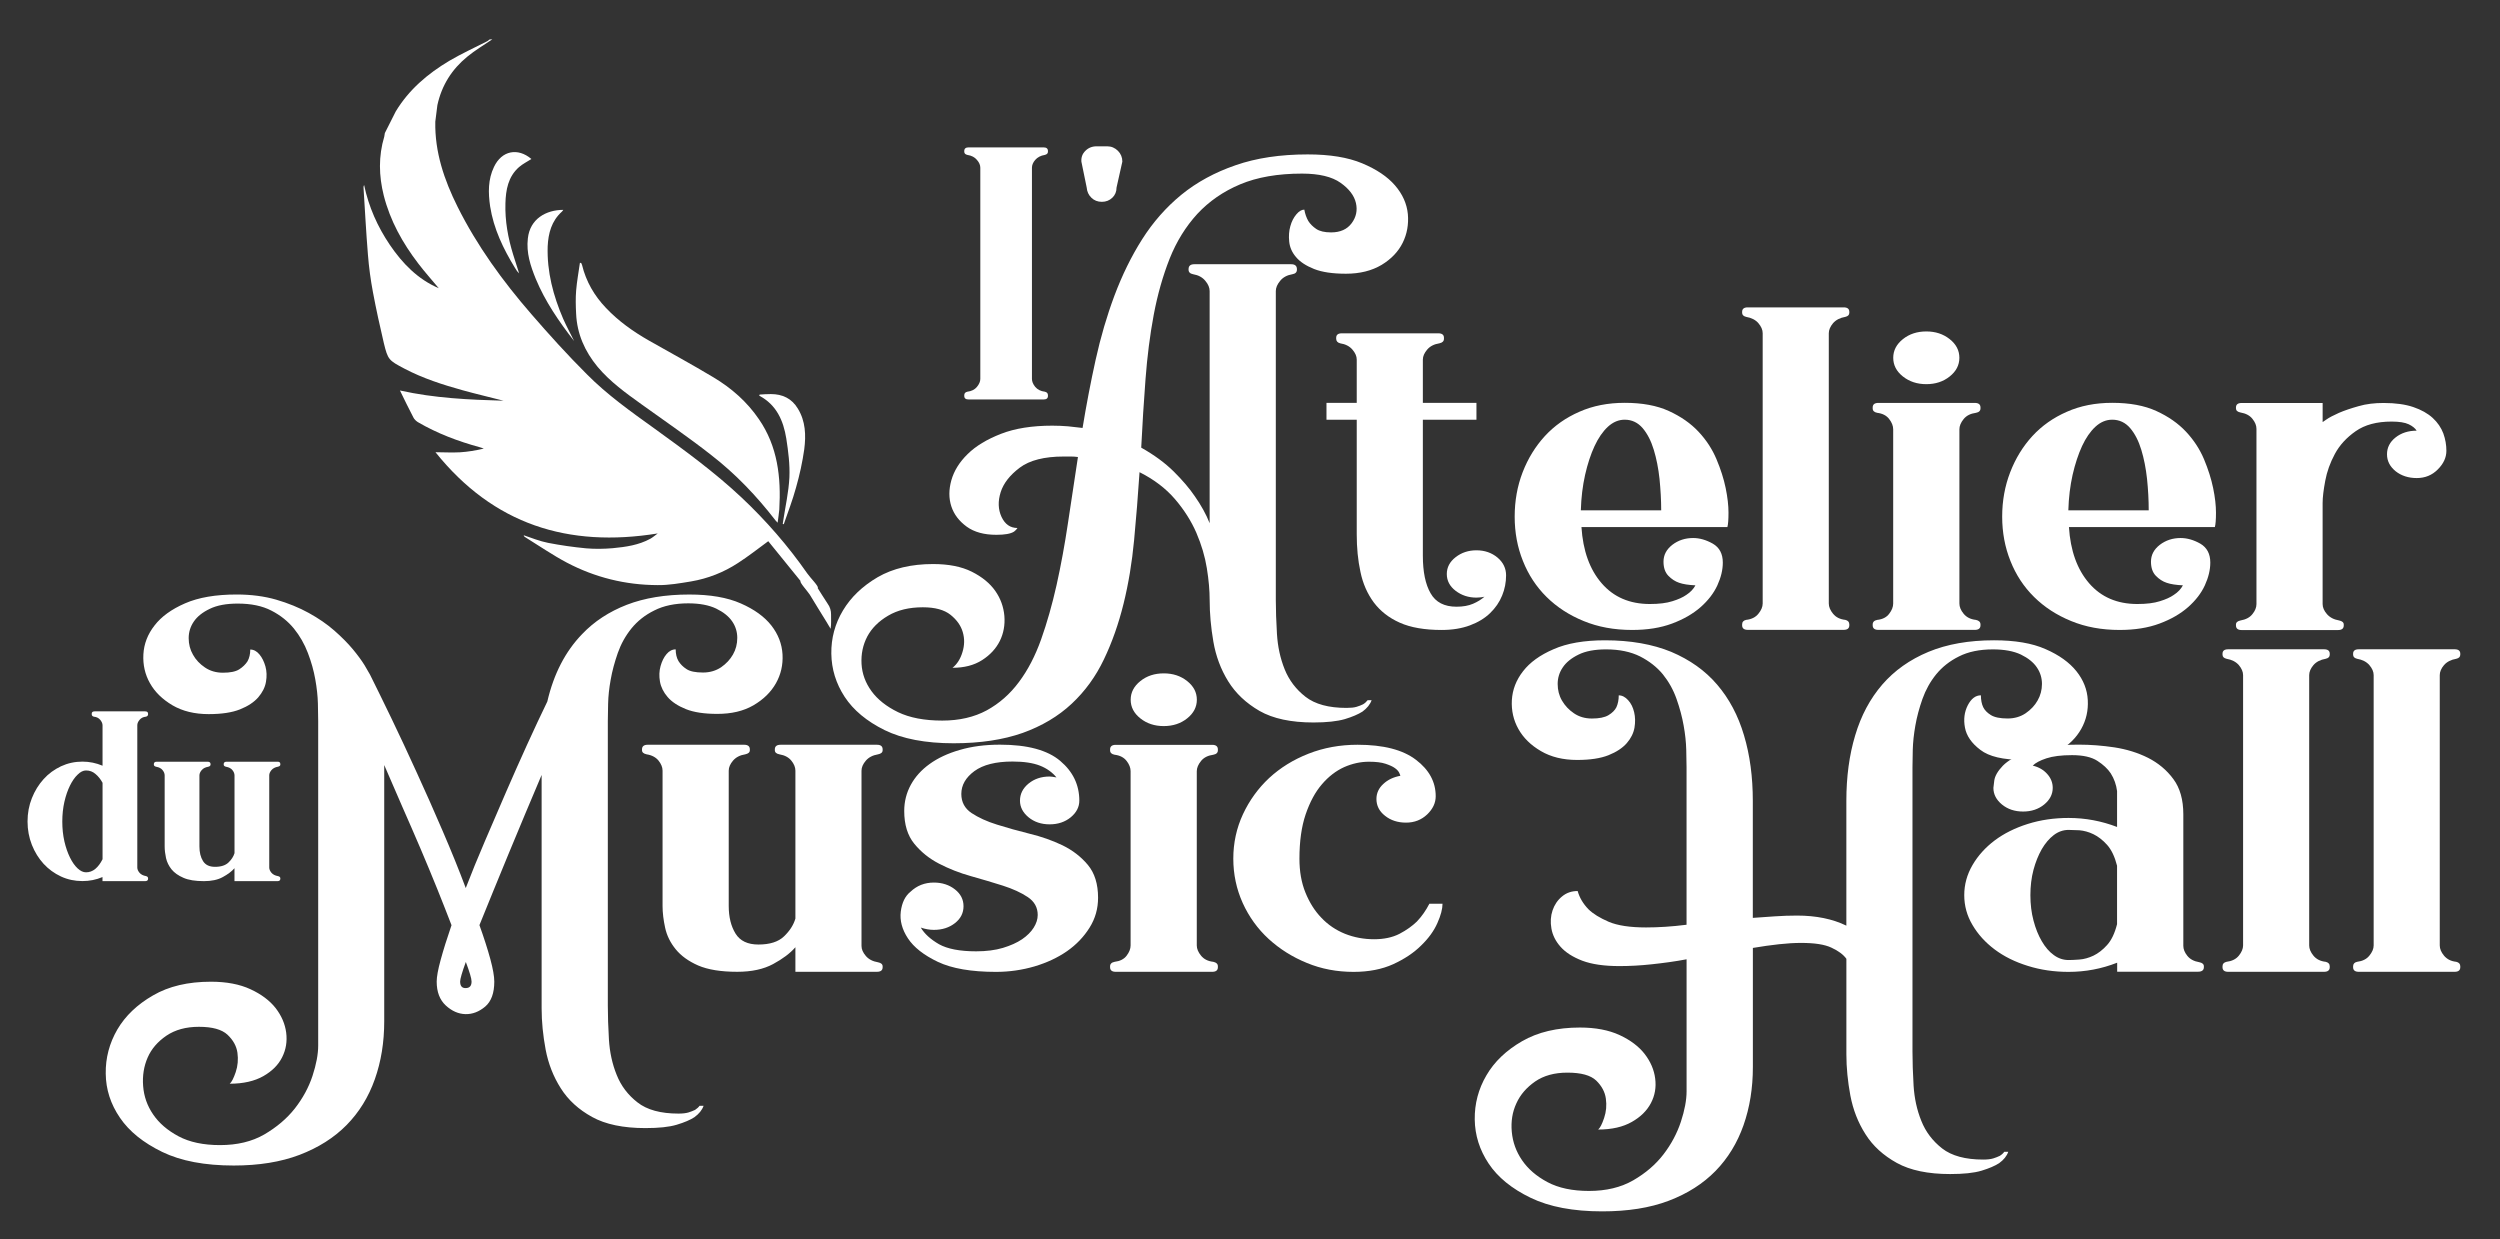<?xml version="1.0" encoding="utf-8"?>
<!-- Generator: Adobe Illustrator 16.0.0, SVG Export Plug-In . SVG Version: 6.00 Build 0)  -->
<!DOCTYPE svg PUBLIC "-//W3C//DTD SVG 1.1//EN" "http://www.w3.org/Graphics/SVG/1.1/DTD/svg11.dtd">
<svg version="1.1" id="Calque_1" xmlns="http://www.w3.org/2000/svg" xmlns:xlink="http://www.w3.org/1999/xlink" x="0px" y="0px"
	 width="155.333px" height="77px" viewBox="160.473 85.778 155.333 77" enable-background="new 160.473 85.778 155.333 77"
	 xml:space="preserve">
<rect x="160.473" y="85.778" width="155.333" height="77" fill="#333333" stroke="none"/>
<g>
	<path fill="#FFFFFF" d="M219.724,131.96c-1.748,0-3.177-0.274-4.289-0.819c-1.109-0.549-1.936-1.236-2.48-2.065
		c-0.542-0.83-0.816-1.725-0.829-2.686c-0.013-0.962,0.229-1.857,0.722-2.681c0.496-0.83,1.221-1.521,2.162-2.071
		c0.944-0.544,2.094-0.814,3.437-0.814c0.969,0,1.771,0.158,2.409,0.478c0.639,0.321,1.122,0.718,1.455,1.19
		c0.331,0.473,0.516,0.987,0.567,1.557c0.045,0.565-0.051,1.084-0.282,1.552c-0.237,0.474-0.601,0.87-1.099,1.19
		c-0.499,0.321-1.111,0.479-1.841,0.479c0.282-0.224,0.491-0.549,0.618-0.977c0.13-0.422,0.138-0.834,0.018-1.241
		c-0.117-0.407-0.374-0.764-0.76-1.074c-0.39-0.311-0.964-0.468-1.72-0.468c-0.85,0-1.569,0.173-2.16,0.524
		c-0.59,0.346-1.022,0.783-1.295,1.297c-0.27,0.519-0.387,1.083-0.354,1.699c0.036,0.61,0.242,1.175,0.621,1.694
		c0.376,0.514,0.923,0.951,1.646,1.302c0.72,0.347,1.636,0.524,2.747,0.524c1.063,0,1.984-0.214,2.765-0.636
		c0.781-0.428,1.447-1.013,2.001-1.76c0.555-0.738,1.015-1.628,1.381-2.656c0.364-1.028,0.684-2.152,0.957-3.368
		c0.27-1.216,0.506-2.498,0.707-3.846c0.201-1.348,0.407-2.717,0.621-4.11c-0.143-0.021-0.285-0.031-0.427-0.031
		c-0.14,0-0.295,0-0.46,0c-1.203,0-2.116,0.234-2.727,0.692c-0.616,0.463-1.013,0.972-1.188,1.526
		c-0.175,0.56-0.16,1.068,0.053,1.531c0.214,0.458,0.544,0.692,0.992,0.692c-0.046,0.076-0.117,0.153-0.211,0.224
		c-0.213,0.137-0.58,0.199-1.099,0.199c-0.755,0-1.369-0.163-1.842-0.504c-0.473-0.346-0.791-0.758-0.957-1.261
		c-0.163-0.499-0.163-1.038,0-1.623c0.166-0.585,0.501-1.129,1.013-1.628c0.503-0.499,1.198-0.916,2.07-1.257
		c0.875-0.341,1.938-0.508,3.19-0.508c0.331,0,0.656,0.015,0.974,0.04c0.318,0.031,0.621,0.066,0.906,0.102
		c0.236-1.435,0.506-2.849,0.814-4.243c0.308-1.394,0.697-2.722,1.17-3.988c0.473-1.257,1.043-2.427,1.717-3.49
		c0.674-1.063,1.486-1.989,2.442-2.772c0.957-0.778,2.079-1.389,3.368-1.832c1.285-0.448,2.78-0.671,4.479-0.671
		c1.372,0,2.498,0.183,3.386,0.554c0.888,0.372,1.564,0.825,2.035,1.369c0.476,0.55,0.738,1.145,0.801,1.786
		c0.056,0.636-0.051,1.236-0.321,1.781c-0.272,0.549-0.707,1.007-1.31,1.374c-0.605,0.361-1.343,0.549-2.216,0.549
		c-0.827,0-1.485-0.097-1.984-0.295c-0.496-0.198-0.87-0.443-1.117-0.738c-0.25-0.29-0.389-0.61-0.425-0.961
		c-0.036-0.346-0.013-0.667,0.071-0.961c0.079-0.29,0.204-0.534,0.372-0.733c0.167-0.198,0.331-0.295,0.496-0.295
		c0.046,0.265,0.13,0.499,0.247,0.707c0.12,0.188,0.283,0.351,0.494,0.494c0.214,0.143,0.519,0.214,0.923,0.214
		c0.567,0,0.992-0.188,1.277-0.57c0.28-0.376,0.372-0.799,0.265-1.257c-0.107-0.463-0.425-0.88-0.957-1.256s-1.328-0.57-2.391-0.57
		c-1.511,0-2.791,0.224-3.844,0.667c-1.053,0.442-1.936,1.058-2.661,1.836c-0.717,0.783-1.292,1.709-1.717,2.772
		c-0.422,1.068-0.753,2.229-0.992,3.495c-0.237,1.262-0.404,2.595-0.511,3.999c-0.107,1.404-0.196,2.824-0.267,4.258
		c0.804,0.453,1.476,0.946,2.017,1.48c0.544,0.539,0.982,1.053,1.313,1.541c0.399,0.57,0.705,1.125,0.921,1.674v-14.422
		c0-0.208-0.086-0.422-0.267-0.636c-0.176-0.218-0.43-0.356-0.761-0.412c-0.188-0.036-0.282-0.132-0.282-0.28v-0.031
		c0-0.208,0.117-0.31,0.356-0.31h6.021c0.236,0,0.356,0.102,0.356,0.31v0.031c0,0.152-0.094,0.249-0.282,0.28
		c-0.331,0.056-0.585,0.193-0.761,0.412c-0.178,0.214-0.269,0.428-0.269,0.636v19.199c0,0.621,0.025,1.323,0.071,2.106
		c0.048,0.784,0.206,1.516,0.478,2.192c0.272,0.677,0.705,1.251,1.295,1.709c0.593,0.463,1.439,0.692,2.551,0.692
		c0.26,0,0.468-0.021,0.618-0.066c0.155-0.05,0.29-0.096,0.407-0.158c0.12-0.071,0.214-0.162,0.285-0.254h0.247
		c-0.094,0.264-0.282,0.498-0.567,0.707c-0.262,0.168-0.626,0.326-1.097,0.468c-0.476,0.137-1.124,0.209-1.948,0.209
		c-1.394,0-2.511-0.239-3.35-0.717c-0.836-0.483-1.485-1.094-1.949-1.842c-0.46-0.743-0.765-1.562-0.92-2.457
		c-0.155-0.896-0.231-1.76-0.231-2.584c0-0.59-0.056-1.251-0.175-1.984c-0.117-0.733-0.336-1.465-0.654-2.208
		c-0.32-0.732-0.763-1.43-1.33-2.091c-0.57-0.662-1.297-1.216-2.198-1.669c-0.094,1.43-0.208,2.839-0.338,4.228
		c-0.13,1.383-0.348,2.701-0.654,3.942c-0.308,1.246-0.712,2.401-1.223,3.464c-0.506,1.063-1.175,1.984-2.004,2.757
		c-0.827,0.773-1.842,1.379-3.045,1.811C222.805,131.742,221.378,131.96,219.724,131.96z"/>
	<path fill="#FFFFFF" d="M252.209,119.97c0.519,0,0.957,0.158,1.31,0.453c0.356,0.3,0.532,0.672,0.532,1.104
		s-0.081,0.854-0.247,1.257c-0.165,0.407-0.414,0.768-0.745,1.088c-0.331,0.32-0.75,0.575-1.256,0.763
		c-0.506,0.189-1.094,0.285-1.755,0.285c-1.061,0-1.931-0.152-2.603-0.453c-0.674-0.3-1.211-0.722-1.613-1.257
		c-0.399-0.539-0.679-1.169-0.829-1.897c-0.158-0.723-0.231-1.501-0.231-2.335v-7.122h-1.88v-1.048h1.88v-2.686
		c0-0.209-0.089-0.412-0.267-0.621c-0.178-0.208-0.432-0.341-0.763-0.392c-0.163-0.041-0.247-0.137-0.247-0.285v-0.056
		c0-0.188,0.117-0.28,0.354-0.28h5.988c0.234,0,0.354,0.091,0.354,0.28v0.056c0,0.153-0.091,0.244-0.28,0.285
		c-0.331,0.051-0.587,0.183-0.763,0.392c-0.176,0.209-0.268,0.412-0.268,0.621v2.686h3.33v1.048h-3.33v8.455
		c0,0.997,0.16,1.775,0.481,2.33c0.318,0.56,0.854,0.834,1.61,0.834c0.399,0,0.745-0.061,1.027-0.183
		c0.285-0.122,0.519-0.27,0.71-0.438c-0.094,0.021-0.178,0.036-0.252,0.041c-0.066,0.01-0.153,0.015-0.247,0.015
		c-0.496,0-0.926-0.143-1.292-0.422s-0.549-0.631-0.549-1.043c0-0.417,0.183-0.763,0.549-1.048
		C251.281,120.112,251.713,119.97,252.209,119.97z"/>
	<path fill="#FFFFFF" d="M261.881,124.919c-1.109,0-2.114-0.183-3.012-0.554c-0.898-0.367-1.664-0.865-2.302-1.496
		c-0.638-0.63-1.129-1.378-1.468-2.233c-0.346-0.86-0.514-1.775-0.514-2.757s0.163-1.897,0.494-2.757
		c0.333-0.86,0.793-1.607,1.381-2.249c0.59-0.641,1.305-1.145,2.145-1.511c0.837-0.371,1.775-0.555,2.816-0.555
		c1.086,0,2.001,0.168,2.745,0.509c0.745,0.341,1.358,0.769,1.844,1.288c0.486,0.519,0.854,1.088,1.115,1.709
		c0.262,0.621,0.453,1.221,0.57,1.791c0.119,0.58,0.175,1.088,0.175,1.531c0,0.442-0.025,0.737-0.068,0.89h-9.068
		c0.094,1.47,0.511,2.635,1.257,3.495c0.742,0.859,1.742,1.287,2.991,1.287c0.567,0,1.033-0.056,1.399-0.173
		c0.366-0.112,0.657-0.244,0.867-0.392c0.262-0.168,0.448-0.371,0.568-0.595c-0.425-0.02-0.761-0.071-1.01-0.158
		c-0.247-0.082-0.473-0.229-0.674-0.437c-0.201-0.209-0.3-0.499-0.3-0.875c0-0.417,0.183-0.763,0.549-1.048
		c0.366-0.28,0.797-0.422,1.292-0.422c0.402,0,0.809,0.117,1.224,0.351c0.412,0.239,0.62,0.631,0.62,1.175
		c0,0.453-0.114,0.926-0.338,1.414c-0.224,0.489-0.573,0.941-1.045,1.358c-0.471,0.412-1.061,0.753-1.771,1.018
		C263.648,124.788,262.827,124.919,261.881,124.919z M261.423,111.855c-0.382,0-0.727,0.147-1.046,0.438
		c-0.318,0.295-0.594,0.697-0.829,1.201c-0.237,0.509-0.433,1.109-0.587,1.786c-0.153,0.681-0.242,1.414-0.265,2.208h4.993
		c0-0.641-0.039-1.292-0.104-1.954c-0.071-0.657-0.19-1.262-0.356-1.806c-0.167-0.549-0.394-0.997-0.691-1.348
		C262.239,112.034,261.868,111.855,261.423,111.855z"/>
	<path fill="#FFFFFF" d="M275.13,105.466c-0.331,0.056-0.584,0.188-0.763,0.392c-0.173,0.208-0.265,0.417-0.265,0.625v16.793
		c0,0.208,0.089,0.422,0.265,0.636c0.178,0.219,0.432,0.346,0.763,0.381c0.166,0.041,0.247,0.133,0.247,0.285v0.051
		c0,0.188-0.117,0.285-0.354,0.285h-5.952c-0.237,0-0.354-0.097-0.354-0.285v-0.051c0-0.152,0.082-0.249,0.247-0.285
		c0.333-0.035,0.588-0.162,0.763-0.381c0.176-0.213,0.267-0.427,0.267-0.636v-16.793c0-0.208-0.089-0.417-0.267-0.625
		c-0.175-0.204-0.43-0.335-0.763-0.392c-0.163-0.041-0.247-0.122-0.247-0.254v-0.056c0-0.188,0.117-0.28,0.354-0.28h5.952
		c0.236,0,0.354,0.092,0.354,0.28v0.056C275.377,105.344,275.298,105.425,275.13,105.466z"/>
	<path fill="#FFFFFF" d="M283.244,111.428c-0.331,0.046-0.584,0.167-0.763,0.387c-0.175,0.213-0.264,0.427-0.264,0.636v10.826
		c0,0.208,0.086,0.422,0.264,0.636c0.179,0.219,0.433,0.346,0.763,0.381c0.188,0.041,0.283,0.133,0.283,0.285v0.051
		c0,0.188-0.117,0.285-0.356,0.285h-5.988c-0.236,0-0.354-0.097-0.354-0.285v-0.051c0-0.152,0.094-0.249,0.282-0.285
		c0.331-0.035,0.58-0.162,0.743-0.381c0.166-0.213,0.249-0.427,0.249-0.636v-10.826c0-0.208-0.082-0.422-0.249-0.636
		c-0.165-0.219-0.413-0.346-0.743-0.387c-0.188-0.036-0.282-0.127-0.282-0.275v-0.056c0-0.188,0.117-0.285,0.354-0.285h5.988
		c0.239,0,0.356,0.097,0.356,0.285v0.056C283.527,111.301,283.433,111.393,283.244,111.428z M280.162,109.647
		c-0.57,0-1.051-0.158-1.456-0.478c-0.404-0.321-0.6-0.707-0.6-1.16c0-0.453,0.199-0.839,0.6-1.16
		c0.402-0.321,0.886-0.478,1.456-0.478c0.567,0,1.048,0.157,1.452,0.478c0.405,0.32,0.601,0.707,0.601,1.16
		c0,0.453-0.199,0.839-0.601,1.16C281.213,109.49,280.729,109.647,280.162,109.647z"/>
	<path fill="#FFFFFF" d="M292.17,124.919c-1.108,0-2.113-0.183-3.011-0.554c-0.898-0.367-1.664-0.865-2.302-1.496
		c-0.639-0.63-1.129-1.378-1.468-2.233c-0.344-0.86-0.514-1.775-0.514-2.757s0.166-1.897,0.497-2.757
		c0.331-0.86,0.791-1.607,1.378-2.249c0.59-0.641,1.305-1.145,2.145-1.511c0.836-0.371,1.775-0.555,2.816-0.555
		c1.085,0,2.001,0.168,2.744,0.509c0.746,0.341,1.358,0.769,1.844,1.288c0.486,0.519,0.854,1.088,1.117,1.709
		c0.259,0.621,0.45,1.221,0.567,1.791c0.12,0.58,0.176,1.088,0.176,1.531c0,0.442-0.026,0.737-0.069,0.89h-9.067
		c0.093,1.47,0.511,2.635,1.256,3.495c0.743,0.859,1.743,1.287,2.992,1.287c0.57,0,1.032-0.056,1.399-0.173
		c0.369-0.112,0.656-0.244,0.867-0.392c0.262-0.168,0.448-0.371,0.567-0.595c-0.422-0.02-0.761-0.071-1.01-0.158
		c-0.247-0.082-0.474-0.229-0.674-0.437c-0.201-0.209-0.3-0.499-0.3-0.875c0-0.417,0.183-0.763,0.55-1.048
		c0.369-0.28,0.799-0.422,1.292-0.422c0.402,0,0.812,0.117,1.224,0.351c0.411,0.239,0.62,0.631,0.62,1.175
		c0,0.453-0.115,0.926-0.338,1.414c-0.225,0.489-0.573,0.941-1.046,1.358c-0.47,0.412-1.058,0.753-1.77,1.018
		C293.941,124.788,293.116,124.919,292.17,124.919z M291.713,111.855c-0.382,0-0.728,0.147-1.046,0.438
		c-0.318,0.295-0.595,0.697-0.829,1.201c-0.233,0.509-0.432,1.109-0.587,1.786c-0.153,0.681-0.242,1.414-0.265,2.208h4.994
		c0-0.641-0.036-1.292-0.104-1.954c-0.071-0.657-0.191-1.262-0.356-1.806c-0.167-0.549-0.394-0.997-0.691-1.348
		C292.531,112.034,292.157,111.855,291.713,111.855z"/>
	<path fill="#FFFFFF" d="M308.785,114.002c0-0.412,0.176-0.763,0.531-1.043c0.354-0.28,0.794-0.422,1.311-0.422
		c-0.095-0.153-0.26-0.285-0.493-0.397c-0.237-0.112-0.593-0.168-1.063-0.168c-0.924,0-1.663,0.199-2.23,0.596
		c-0.568,0.396-1,0.865-1.295,1.414c-0.293,0.544-0.494,1.104-0.598,1.668c-0.107,0.57-0.163,1.028-0.163,1.384v6.278
		c0,0.208,0.089,0.417,0.267,0.621c0.179,0.208,0.433,0.341,0.763,0.397c0.189,0.041,0.283,0.122,0.283,0.254v0.056
		c0,0.188-0.12,0.285-0.356,0.285h-5.987c-0.236,0-0.354-0.097-0.354-0.285v-0.056c0-0.132,0.094-0.214,0.279-0.254
		c0.331-0.056,0.583-0.188,0.745-0.397c0.166-0.203,0.249-0.412,0.249-0.621v-10.887c0-0.209-0.08-0.412-0.249-0.621
		c-0.162-0.209-0.414-0.341-0.745-0.397c-0.186-0.036-0.279-0.122-0.279-0.254v-0.056c0-0.183,0.117-0.28,0.354-0.28h5.031v1.185
		c-0.022,0.02,0.056-0.036,0.233-0.158c0.174-0.122,0.436-0.259,0.779-0.412c0.341-0.147,0.75-0.285,1.221-0.417
		c0.473-0.138,0.992-0.198,1.559-0.198c0.733,0,1.349,0.086,1.843,0.254c0.495,0.168,0.9,0.397,1.205,0.677
		c0.308,0.285,0.524,0.605,0.659,0.961c0.13,0.361,0.19,0.717,0.19,1.079c0,0.412-0.174,0.799-0.531,1.155
		c-0.354,0.361-0.792,0.539-1.311,0.539c-0.517,0-0.954-0.142-1.31-0.422C308.963,114.765,308.785,114.419,308.785,114.002z"/>
</g>
<g>
	<path fill="#FFFFFF" d="M205.04,130.134c-0.804,0-1.452-0.097-1.948-0.295c-0.494-0.199-0.875-0.448-1.134-0.748
		c-0.26-0.3-0.42-0.626-0.479-0.961c-0.059-0.341-0.048-0.662,0.036-0.962c0.084-0.3,0.206-0.554,0.372-0.748
		c0.165-0.198,0.358-0.295,0.569-0.295c0,0.28,0.056,0.529,0.176,0.732c0.117,0.188,0.282,0.356,0.496,0.493
		c0.213,0.143,0.555,0.214,1.027,0.214c0.425,0,0.799-0.112,1.12-0.325c0.315-0.219,0.564-0.484,0.74-0.794
		c0.178-0.311,0.267-0.656,0.267-1.033c0-0.372-0.104-0.717-0.318-1.028c-0.211-0.31-0.544-0.575-0.992-0.793
		c-0.448-0.214-1.03-0.326-1.735-0.326c-0.827,0-1.531,0.147-2.111,0.443c-0.58,0.285-1.048,0.661-1.417,1.114
		c-0.366,0.453-0.651,0.961-0.85,1.526c-0.198,0.57-0.348,1.119-0.442,1.659c-0.097,0.534-0.15,1.033-0.16,1.496
		c-0.013,0.463-0.018,0.824-0.018,1.089v17.673c0,0.621,0.023,1.328,0.069,2.106c0.048,0.783,0.206,1.516,0.481,2.192
		c0.27,0.682,0.702,1.251,1.292,1.709c0.587,0.463,1.44,0.697,2.549,0.697c0.262,0,0.465-0.025,0.621-0.071
		c0.152-0.046,0.285-0.102,0.407-0.158c0.117-0.076,0.211-0.158,0.28-0.254h0.251c-0.094,0.265-0.285,0.499-0.57,0.708
		c-0.259,0.168-0.623,0.326-1.099,0.468c-0.473,0.143-1.122,0.208-1.949,0.208c-1.366,0-2.475-0.229-3.309-0.691
		c-0.839-0.463-1.488-1.054-1.948-1.786c-0.46-0.722-0.773-1.526-0.939-2.401c-0.163-0.875-0.249-1.729-0.249-2.559v-14.504
		c-0.331,0.794-0.672,1.607-1.03,2.442c-0.354,0.839-0.697,1.663-1.025,2.462c-0.333,0.798-0.651,1.577-0.957,2.33
		c-0.308,0.758-0.593,1.455-0.852,2.096c0.285,0.794,0.509,1.496,0.676,2.106c0.166,0.616,0.247,1.083,0.247,1.404
		c0,0.712-0.188,1.231-0.565,1.552c-0.381,0.32-0.789,0.478-1.226,0.468c-0.438-0.011-0.842-0.188-1.221-0.535
		c-0.379-0.351-0.567-0.844-0.567-1.485c0-0.3,0.082-0.753,0.247-1.353c0.165-0.605,0.389-1.323,0.674-2.152
		c-0.259-0.677-0.555-1.425-0.885-2.249c-0.331-0.819-0.679-1.658-1.043-2.513c-0.369-0.86-0.745-1.73-1.137-2.615
		c-0.389-0.89-0.76-1.745-1.116-2.574v15.918c0,1.302-0.193,2.503-0.585,3.607c-0.39,1.104-0.975,2.05-1.755,2.844
		c-0.778,0.789-1.752,1.404-2.923,1.852c-1.165,0.443-2.533,0.662-4.087,0.662c-1.796,0-3.279-0.28-4.446-0.845
		c-1.17-0.57-2.045-1.271-2.623-2.121c-0.583-0.85-0.875-1.766-0.885-2.742c-0.015-0.982,0.229-1.897,0.723-2.747
		c0.496-0.845,1.236-1.552,2.218-2.116c0.979-0.57,2.177-0.85,3.594-0.85c0.969,0,1.791,0.157,2.459,0.468
		c0.674,0.311,1.193,0.702,1.562,1.17c0.366,0.478,0.585,0.981,0.656,1.526c0.069,0.549-0.013,1.058-0.252,1.531
		c-0.236,0.473-0.623,0.86-1.165,1.17c-0.544,0.311-1.244,0.473-2.091,0.473c0.117-0.096,0.242-0.34,0.372-0.722
		c0.13-0.387,0.163-0.789,0.107-1.2c-0.059-0.418-0.265-0.789-0.621-1.125c-0.353-0.326-0.941-0.489-1.77-0.489
		c-0.804,0-1.476,0.183-2.02,0.55c-0.544,0.371-0.931,0.819-1.167,1.358c-0.236,0.539-0.331,1.129-0.282,1.77
		c0.048,0.641,0.254,1.231,0.621,1.765c0.366,0.54,0.89,0.992,1.575,1.358c0.687,0.367,1.546,0.549,2.584,0.549
		c1.063,0,1.979-0.218,2.747-0.661c0.766-0.448,1.399-0.982,1.897-1.612c0.494-0.631,0.862-1.308,1.099-2.025
		c0.233-0.712,0.354-1.343,0.354-1.893v-20.161c0-0.265-0.008-0.625-0.018-1.089c-0.013-0.463-0.066-0.961-0.163-1.5
		c-0.094-0.534-0.247-1.084-0.46-1.638c-0.211-0.555-0.501-1.063-0.868-1.516c-0.366-0.448-0.832-0.824-1.399-1.114
		c-0.567-0.295-1.261-0.437-2.091-0.437c-0.707,0-1.287,0.106-1.735,0.325c-0.45,0.214-0.781,0.479-0.992,0.789
		c-0.214,0.311-0.321,0.657-0.321,1.033c0,0.376,0.089,0.722,0.27,1.033c0.172,0.311,0.422,0.575,0.74,0.789
		c0.321,0.219,0.695,0.326,1.12,0.326c0.447,0,0.783-0.066,1.009-0.208c0.224-0.143,0.392-0.311,0.512-0.494
		c0.12-0.208,0.175-0.458,0.175-0.738c0.214,0,0.402,0.102,0.567,0.3c0.165,0.193,0.29,0.448,0.376,0.748
		c0.082,0.3,0.094,0.621,0.033,0.961c-0.056,0.336-0.219,0.656-0.479,0.961c-0.262,0.3-0.636,0.549-1.134,0.748
		c-0.496,0.198-1.145,0.295-1.946,0.295c-0.877,0-1.625-0.183-2.251-0.549c-0.626-0.372-1.092-0.824-1.399-1.374
		c-0.308-0.544-0.442-1.145-0.407-1.791c0.035-0.651,0.267-1.251,0.694-1.795c0.422-0.55,1.053-1.008,1.895-1.374
		c0.837-0.366,1.905-0.549,3.203-0.549c0.9,0,1.719,0.107,2.462,0.321c0.746,0.218,1.417,0.493,2.02,0.824
		c0.601,0.331,1.135,0.697,1.593,1.099c0.463,0.407,0.844,0.793,1.149,1.16c0.308,0.372,0.549,0.702,0.728,0.992
		c0.175,0.29,0.285,0.483,0.336,0.58c0.379,0.753,0.819,1.664,1.328,2.712c0.509,1.058,1.033,2.177,1.574,3.368
		c0.545,1.186,1.082,2.401,1.613,3.637c0.532,1.236,1.013,2.417,1.435,3.546c0.356-0.92,0.75-1.897,1.188-2.91
		c0.435-1.023,0.873-2.03,1.31-3.042c0.44-1.008,0.873-1.994,1.313-2.956c0.438-0.957,0.855-1.857,1.257-2.681
		c0.399-1.719,1.122-3.113,2.16-4.187c0.755-0.794,1.684-1.399,2.783-1.826c1.096-0.422,2.391-0.636,3.876-0.636
		c1.298,0,2.366,0.183,3.206,0.555c0.836,0.366,1.467,0.824,1.895,1.369c0.427,0.549,0.656,1.145,0.694,1.795
		c0.036,0.651-0.102,1.247-0.407,1.791c-0.308,0.55-0.776,1.008-1.401,1.374C206.655,129.966,205.912,130.134,205.04,130.134z
		 M189.773,146.765c0-0.097-0.031-0.239-0.089-0.438s-0.147-0.458-0.267-0.779c-0.12,0.321-0.204,0.585-0.265,0.789
		c-0.061,0.208-0.089,0.351-0.089,0.427c0,0.28,0.117,0.417,0.354,0.407C189.656,147.167,189.773,147.029,189.773,146.765z"/>
	<path fill="#FFFFFF" d="M215.314,132.337v0.056c0,0.132-0.097,0.219-0.285,0.254c-0.331,0.056-0.585,0.188-0.761,0.396
		c-0.175,0.204-0.267,0.412-0.267,0.621v10.887c0,0.209,0.089,0.412,0.267,0.621c0.175,0.208,0.43,0.341,0.761,0.396
		c0.188,0.036,0.285,0.122,0.285,0.254v0.056c0,0.188-0.12,0.28-0.356,0.28h-5.064v-1.526c-0.331,0.382-0.791,0.723-1.381,1.043
		c-0.593,0.321-1.335,0.483-2.231,0.483c-1.017,0-1.824-0.132-2.429-0.392c-0.603-0.265-1.065-0.601-1.396-1.007
		c-0.331-0.407-0.549-0.845-0.656-1.333c-0.104-0.479-0.161-0.931-0.161-1.363v-8.404c0-0.208-0.084-0.412-0.249-0.621
		c-0.166-0.204-0.412-0.341-0.743-0.392c-0.188-0.041-0.285-0.123-0.285-0.254v-0.056c0-0.188,0.12-0.285,0.359-0.285h5.985
		c0.236,0,0.356,0.097,0.356,0.285v0.056c0,0.132-0.097,0.213-0.285,0.254c-0.331,0.051-0.585,0.188-0.76,0.392
		c-0.176,0.208-0.267,0.412-0.267,0.621v8.404c0,0.697,0.142,1.267,0.425,1.725c0.282,0.453,0.755,0.676,1.419,0.676
		c0.705,0,1.239-0.167,1.592-0.508c0.356-0.341,0.59-0.707,0.707-1.104v-9.188c0-0.208-0.084-0.417-0.25-0.621
		c-0.166-0.208-0.412-0.341-0.743-0.396c-0.191-0.036-0.285-0.123-0.285-0.254v-0.056c0-0.188,0.12-0.285,0.358-0.285h5.985
		C215.197,132.052,215.314,132.148,215.314,132.337z"/>
	<path fill="#FFFFFF" d="M220.203,135.109c0,0.503,0.211,0.901,0.636,1.186c0.425,0.28,0.951,0.524,1.575,0.717
		c0.625,0.198,1.307,0.387,2.037,0.57c0.733,0.178,1.412,0.417,2.038,0.717c0.625,0.305,1.149,0.707,1.575,1.216
		c0.424,0.508,0.636,1.19,0.636,2.04c0,0.677-0.173,1.297-0.529,1.862c-0.356,0.57-0.819,1.053-1.399,1.46
		c-0.58,0.402-1.251,0.717-2.02,0.946c-0.768,0.224-1.564,0.341-2.391,0.341c-1.534,0-2.739-0.208-3.612-0.621
		c-0.875-0.417-1.496-0.905-1.862-1.46c-0.367-0.554-0.514-1.114-0.445-1.668c0.071-0.555,0.272-0.967,0.603-1.231
		c0.402-0.381,0.886-0.57,1.453-0.57c0.519,0,0.957,0.147,1.313,0.428c0.356,0.28,0.529,0.631,0.529,1.042
		c0,0.417-0.173,0.768-0.529,1.048c-0.356,0.28-0.793,0.422-1.313,0.422c-0.259,0-0.529-0.046-0.814-0.142
		c0.234,0.392,0.613,0.732,1.132,1.033c0.521,0.29,1.287,0.442,2.307,0.442c0.633,0,1.19-0.071,1.664-0.213
		c0.473-0.143,0.87-0.321,1.188-0.535c0.318-0.218,0.56-0.458,0.725-0.722c0.163-0.259,0.25-0.524,0.25-0.789
		c0-0.468-0.208-0.839-0.621-1.114c-0.412-0.274-0.923-0.509-1.542-0.707c-0.613-0.193-1.274-0.392-1.984-0.59
		c-0.707-0.198-1.369-0.458-1.987-0.778c-0.61-0.316-1.127-0.732-1.539-1.241c-0.415-0.509-0.621-1.186-0.621-2.03
		c0-0.585,0.137-1.124,0.407-1.623c0.272-0.499,0.661-0.931,1.17-1.297c0.506-0.366,1.131-0.661,1.877-0.875
		c0.743-0.219,1.577-0.326,2.498-0.326c1.699,0,2.948,0.336,3.739,1.007c0.791,0.666,1.188,1.491,1.188,2.473
		c0,0.392-0.178,0.737-0.532,1.032c-0.356,0.291-0.793,0.438-1.313,0.438s-0.957-0.147-1.31-0.438
		c-0.356-0.295-0.532-0.641-0.532-1.032c0-0.417,0.176-0.769,0.532-1.063c0.354-0.29,0.791-0.438,1.31-0.438
		c0.094,0,0.237,0.021,0.425,0.056c-0.262-0.32-0.6-0.564-1.027-0.732c-0.427-0.168-0.992-0.255-1.702-0.255
		c-1.038,0-1.829,0.199-2.371,0.595C220.475,134.087,220.203,134.56,220.203,135.109z"/>
	<path fill="#FFFFFF" d="M235.861,132.672c-0.331,0.046-0.585,0.168-0.763,0.387c-0.173,0.214-0.265,0.428-0.265,0.636v10.826
		c0,0.208,0.089,0.422,0.265,0.636c0.178,0.219,0.432,0.346,0.763,0.382c0.189,0.041,0.283,0.132,0.283,0.28v0.056
		c0,0.188-0.117,0.285-0.354,0.285h-5.988c-0.239,0-0.356-0.097-0.356-0.285v-0.056c0-0.147,0.094-0.244,0.282-0.28
		c0.331-0.041,0.581-0.163,0.746-0.382c0.163-0.213,0.247-0.427,0.247-0.636v-10.826c0-0.208-0.081-0.422-0.247-0.636
		c-0.168-0.219-0.415-0.346-0.746-0.387c-0.188-0.036-0.282-0.127-0.282-0.274v-0.056c0-0.188,0.117-0.285,0.356-0.285h5.988
		c0.237,0,0.354,0.097,0.354,0.285v0.056C236.144,132.545,236.05,132.637,235.861,132.672z M232.781,130.892
		c-0.567,0-1.051-0.158-1.452-0.478c-0.405-0.321-0.603-0.707-0.603-1.16c0-0.453,0.201-0.839,0.603-1.16
		c0.399-0.321,0.885-0.478,1.452-0.478s1.051,0.157,1.453,0.478c0.404,0.32,0.603,0.707,0.603,1.16c0,0.453-0.201,0.839-0.603,1.16
		C233.834,130.734,233.346,130.892,232.781,130.892z"/>
	<path fill="#FFFFFF" d="M244.578,146.164c-1.04,0-2.009-0.183-2.905-0.555c-0.898-0.366-1.689-0.865-2.373-1.49
		c-0.687-0.631-1.224-1.378-1.613-2.233c-0.387-0.86-0.585-1.781-0.585-2.757c0-0.982,0.201-1.902,0.601-2.763
		c0.401-0.859,0.943-1.607,1.627-2.248c0.689-0.636,1.5-1.14,2.445-1.511c0.946-0.372,1.961-0.555,3.047-0.555
		c1.605,0,2.816,0.311,3.632,0.937c0.817,0.621,1.224,1.374,1.224,2.259c0,0.417-0.175,0.793-0.531,1.134
		c-0.354,0.336-0.794,0.509-1.31,0.509c-0.52,0-0.957-0.143-1.31-0.427c-0.359-0.28-0.532-0.631-0.532-1.043
		c0-0.361,0.143-0.671,0.425-0.931c0.28-0.265,0.639-0.432,1.061-0.509c0-0.021-0.025-0.082-0.068-0.183
		c-0.051-0.102-0.138-0.204-0.27-0.295c-0.129-0.097-0.323-0.183-0.582-0.27c-0.262-0.087-0.603-0.127-1.031-0.127
		c-0.519,0-1.033,0.112-1.542,0.336c-0.506,0.229-0.969,0.585-1.378,1.063c-0.415,0.479-0.75,1.104-1.012,1.868
		c-0.259,0.763-0.387,1.684-0.387,2.757c0,0.789,0.122,1.491,0.372,2.106c0.247,0.611,0.577,1.14,0.992,1.567
		c0.412,0.438,0.906,0.768,1.47,0.997c0.567,0.224,1.167,0.336,1.804,0.336c0.613,0,1.142-0.112,1.577-0.336
		c0.438-0.229,0.796-0.488,1.081-0.763c0.305-0.321,0.564-0.692,0.778-1.109h0.816c0,0.32-0.104,0.722-0.318,1.2
		c-0.213,0.488-0.55,0.952-1.012,1.399c-0.461,0.458-1.038,0.839-1.735,1.16C246.344,146.001,245.52,146.164,244.578,146.164z"/>
	<path fill="#FFFFFF" d="M260.021,161.044c-1.796,0-3.279-0.279-4.446-0.844c-1.17-0.565-2.038-1.272-2.605-2.122
		s-0.854-1.766-0.867-2.742c-0.013-0.981,0.229-1.897,0.725-2.742c0.493-0.85,1.236-1.557,2.215-2.122
		c0.979-0.565,2.177-0.85,3.597-0.85c0.967,0,1.791,0.158,2.462,0.468c0.671,0.311,1.19,0.702,1.556,1.17
		c0.369,0.478,0.588,0.987,0.657,1.531c0.071,0.549-0.018,1.053-0.265,1.526c-0.249,0.474-0.646,0.865-1.188,1.17
		c-0.544,0.311-1.238,0.473-2.09,0.473c0.119-0.097,0.241-0.336,0.371-0.723c0.13-0.386,0.165-0.789,0.107-1.2
		c-0.057-0.417-0.26-0.789-0.598-1.119c-0.346-0.331-0.941-0.494-1.793-0.494c-0.804,0-1.468,0.184-2.002,0.55
		c-0.534,0.372-0.923,0.819-1.167,1.358c-0.25,0.539-0.344,1.129-0.285,1.771s0.272,1.231,0.639,1.765
		c0.369,0.54,0.89,0.992,1.577,1.358c0.685,0.366,1.547,0.549,2.584,0.549c1.061,0,1.979-0.219,2.747-0.661
		c0.766-0.443,1.394-0.982,1.878-1.613c0.485-0.631,0.844-1.308,1.081-2.025c0.234-0.712,0.354-1.348,0.354-1.893v-8.201
		c-0.73,0.138-1.453,0.234-2.163,0.31c-0.705,0.077-1.379,0.112-2.015,0.112c-0.946,0-1.714-0.112-2.305-0.335
		c-0.592-0.229-1.038-0.514-1.348-0.865c-0.308-0.346-0.494-0.722-0.567-1.129c-0.071-0.407-0.048-0.783,0.071-1.134
		c0.117-0.346,0.313-0.636,0.585-0.86c0.272-0.229,0.598-0.341,0.974-0.341c0.117,0.417,0.341,0.793,0.671,1.134
		c0.285,0.28,0.707,0.539,1.259,0.778c0.552,0.234,1.328,0.351,2.319,0.351c0.756,0,1.596-0.051,2.517-0.168v-9.788
		c0-0.26-0.005-0.621-0.019-1.089c-0.013-0.458-0.063-0.961-0.16-1.491c-0.094-0.539-0.244-1.094-0.442-1.658
		c-0.201-0.57-0.486-1.079-0.849-1.531c-0.369-0.448-0.84-0.819-1.417-1.114c-0.583-0.29-1.283-0.438-2.112-0.438
		c-0.704,0-1.279,0.107-1.717,0.326c-0.438,0.214-0.763,0.478-0.972,0.789c-0.213,0.31-0.32,0.656-0.32,1.033
		s0.086,0.722,0.267,1.033c0.181,0.31,0.425,0.575,0.743,0.789c0.321,0.219,0.692,0.326,1.117,0.326
		c0.447,0,0.791-0.066,1.029-0.208c0.237-0.143,0.399-0.306,0.494-0.494c0.094-0.208,0.145-0.453,0.145-0.738
		c0.209,0,0.405,0.102,0.583,0.3c0.179,0.193,0.303,0.447,0.374,0.748c0.071,0.3,0.077,0.62,0.021,0.961
		c-0.061,0.341-0.219,0.662-0.48,0.962c-0.262,0.3-0.639,0.549-1.135,0.748c-0.498,0.198-1.146,0.295-1.948,0.295
		c-0.875,0-1.625-0.183-2.249-0.549c-0.628-0.366-1.094-0.824-1.401-1.374c-0.305-0.544-0.442-1.145-0.407-1.791
		c0.038-0.651,0.269-1.252,0.694-1.796c0.424-0.55,1.053-1.008,1.895-1.369c0.837-0.372,1.908-0.555,3.206-0.555
		c1.579,0,2.953,0.244,4.107,0.718c1.152,0.488,2.107,1.16,2.857,2.04c0.748,0.875,1.305,1.923,1.666,3.149
		c0.367,1.226,0.547,2.584,0.547,4.075v7.265c0.476-0.036,0.937-0.071,1.389-0.097c0.452-0.03,0.903-0.046,1.358-0.046
		c1.185,0,2.208,0.209,3.065,0.626v-7.753c0-1.485,0.18-2.849,0.549-4.07c0.364-1.226,0.923-2.274,1.681-3.154
		c0.758-0.875,1.712-1.552,2.872-2.035c1.155-0.479,2.516-0.718,4.073-0.718c1.297,0,2.368,0.178,3.205,0.55
		c0.839,0.366,1.475,0.824,1.913,1.369c0.438,0.549,0.674,1.145,0.708,1.796c0.036,0.651-0.102,1.246-0.407,1.791
		c-0.308,0.549-0.773,1.012-1.399,1.374c-0.623,0.366-1.373,0.549-2.248,0.549c-1.204,0-2.081-0.204-2.621-0.621
		c-0.547-0.412-0.862-0.875-0.956-1.379c-0.097-0.509-0.038-0.971,0.173-1.389c0.213-0.412,0.486-0.621,0.817-0.621
		c0,0.285,0.046,0.529,0.14,0.732c0.094,0.193,0.254,0.356,0.478,0.494c0.227,0.142,0.575,0.214,1.046,0.214
		c0.424,0,0.799-0.112,1.117-0.326c0.318-0.219,0.57-0.483,0.743-0.794c0.178-0.31,0.27-0.656,0.27-1.027
		c0-0.376-0.107-0.723-0.321-1.033c-0.21-0.311-0.541-0.575-0.989-0.794c-0.453-0.213-1.03-0.32-1.737-0.32
		c-0.827,0-1.529,0.143-2.111,0.438c-0.577,0.285-1.048,0.662-1.417,1.114c-0.366,0.453-0.648,0.961-0.85,1.526
		c-0.201,0.57-0.348,1.12-0.442,1.659c-0.094,0.534-0.147,1.033-0.16,1.496c-0.013,0.463-0.018,0.824-0.018,1.089v17.673
		c0,0.625,0.023,1.328,0.069,2.111c0.048,0.779,0.206,1.511,0.48,2.188c0.27,0.682,0.703,1.251,1.295,1.714
		c0.59,0.458,1.44,0.691,2.549,0.691c0.26,0,0.468-0.025,0.621-0.071c0.152-0.046,0.288-0.102,0.407-0.158
		c0.12-0.071,0.214-0.158,0.282-0.254h0.248c-0.092,0.265-0.28,0.499-0.567,0.707c-0.26,0.168-0.626,0.326-1.096,0.468
		c-0.474,0.143-1.125,0.208-1.948,0.208c-1.369,0-2.475-0.229-3.313-0.691c-0.836-0.463-1.488-1.053-1.948-1.786
		c-0.463-0.723-0.773-1.526-0.939-2.401c-0.162-0.875-0.247-1.729-0.247-2.554v-5.942c-0.19-0.265-0.501-0.494-0.928-0.692
		c-0.428-0.203-1.054-0.295-1.888-0.295c-0.404,0-0.862,0.026-1.373,0.082c-0.512,0.056-1.048,0.132-1.621,0.229v7.407
		c0,1.302-0.193,2.503-0.58,3.607c-0.389,1.104-0.967,2.05-1.74,2.844c-0.773,0.789-1.742,1.409-2.91,1.852
		C262.982,160.831,261.606,161.044,260.021,161.044z"/>
	<path fill="#FFFFFF" d="M289.001,146.164c-0.898,0-1.742-0.122-2.533-0.372c-0.794-0.244-1.476-0.585-2.055-1.017
		c-0.583-0.438-1.041-0.941-1.381-1.521c-0.344-0.575-0.514-1.195-0.514-1.857c0-0.661,0.17-1.282,0.514-1.872
		c0.341-0.585,0.801-1.094,1.381-1.531c0.58-0.433,1.261-0.773,2.055-1.023c0.791-0.249,1.635-0.371,2.533-0.371
		c1.038,0,2.042,0.188,3.012,0.56v-2.229c-0.05-0.392-0.178-0.763-0.391-1.099c-0.188-0.285-0.466-0.544-0.83-0.778
		c-0.368-0.239-0.895-0.356-1.576-0.356c-0.662,0-1.194,0.066-1.593,0.198c-0.399,0.132-0.686,0.285-0.849,0.453
		c0.379,0.091,0.679,0.269,0.903,0.524c0.226,0.254,0.338,0.539,0.338,0.859c0,0.397-0.178,0.743-0.531,1.033
		c-0.354,0.29-0.792,0.437-1.31,0.437c-0.522,0-0.959-0.147-1.313-0.437c-0.354-0.291-0.532-0.636-0.532-1.033
		c0-0.015,0.019-0.163,0.054-0.453c0.038-0.28,0.213-0.59,0.531-0.921c0.318-0.326,0.839-0.625,1.562-0.9
		c0.718-0.275,1.775-0.412,3.17-0.412c0.709,0,1.442,0.056,2.197,0.168c0.756,0.117,1.456,0.331,2.094,0.651
		c0.633,0.321,1.16,0.758,1.572,1.318c0.414,0.555,0.62,1.287,0.62,2.188v8.175c0,0.208,0.082,0.412,0.249,0.621
		c0.166,0.209,0.412,0.341,0.743,0.397c0.188,0.036,0.285,0.122,0.285,0.254v0.056c0,0.183-0.122,0.28-0.358,0.28h-5.029v-0.56
		C291.046,145.976,290.041,146.164,289.001,146.164z M289.001,137.343c-0.331,0-0.639,0.107-0.921,0.321
		c-0.285,0.218-0.531,0.509-0.745,0.875c-0.211,0.372-0.385,0.799-0.514,1.282c-0.13,0.488-0.193,1.018-0.193,1.577
		c0,0.564,0.063,1.088,0.193,1.577c0.129,0.493,0.302,0.92,0.514,1.282c0.213,0.367,0.46,0.656,0.745,0.86
		c0.28,0.208,0.59,0.311,0.921,0.311c0.166,0,0.389-0.01,0.671-0.031c0.285-0.02,0.575-0.102,0.87-0.239
		c0.295-0.142,0.58-0.361,0.85-0.661c0.272-0.3,0.478-0.733,0.62-1.297v-3.632c-0.145-0.57-0.351-0.997-0.62-1.297
		c-0.27-0.3-0.555-0.519-0.85-0.662c-0.295-0.142-0.585-0.218-0.87-0.244C289.393,137.353,289.169,137.343,289.001,137.343z"/>
	<path fill="#FFFFFF" d="M304.978,126.71c-0.331,0.056-0.585,0.188-0.763,0.392c-0.174,0.208-0.265,0.417-0.265,0.626v16.793
		c0,0.208,0.089,0.422,0.265,0.636c0.178,0.219,0.432,0.346,0.763,0.382c0.165,0.041,0.249,0.132,0.249,0.28v0.056
		c0,0.188-0.12,0.285-0.356,0.285h-5.952c-0.236,0-0.354-0.097-0.354-0.285v-0.056c0-0.147,0.082-0.244,0.247-0.28
		c0.334-0.041,0.588-0.163,0.766-0.382c0.173-0.213,0.265-0.427,0.265-0.636v-16.793c0-0.209-0.089-0.417-0.265-0.626
		c-0.178-0.203-0.432-0.336-0.766-0.392c-0.163-0.041-0.247-0.122-0.247-0.254v-0.061c0-0.183,0.117-0.275,0.354-0.275h5.952
		c0.236,0,0.356,0.092,0.356,0.275v0.061C305.227,126.588,305.146,126.67,304.978,126.71z"/>
	<path fill="#FFFFFF" d="M313.092,126.71c-0.331,0.056-0.585,0.188-0.764,0.392c-0.176,0.208-0.265,0.417-0.265,0.626v16.793
		c0,0.208,0.087,0.422,0.265,0.636c0.179,0.219,0.433,0.346,0.764,0.382c0.165,0.041,0.246,0.132,0.246,0.28v0.056
		c0,0.188-0.116,0.285-0.354,0.285h-5.951c-0.237,0-0.354-0.097-0.354-0.285v-0.056c0-0.147,0.08-0.244,0.246-0.28
		c0.331-0.041,0.587-0.163,0.763-0.382c0.176-0.213,0.268-0.427,0.268-0.636v-16.793c0-0.209-0.089-0.417-0.268-0.626
		c-0.176-0.203-0.432-0.336-0.763-0.392c-0.163-0.041-0.246-0.122-0.246-0.254v-0.061c0-0.183,0.116-0.275,0.354-0.275h5.951
		c0.237,0,0.354,0.092,0.354,0.275v0.061C313.336,126.588,313.257,126.67,313.092,126.71z"/>
</g>
<g>
	<path fill="#FFFFFF" d="M165.595,140.522c-0.473,0-0.916-0.092-1.333-0.285c-0.417-0.193-0.776-0.458-1.081-0.788
		c-0.305-0.336-0.547-0.723-0.727-1.175c-0.178-0.453-0.27-0.936-0.27-1.455c0-0.514,0.089-0.997,0.27-1.45
		c0.18-0.452,0.422-0.844,0.727-1.18c0.305-0.341,0.664-0.6,1.081-0.799c0.417-0.193,0.86-0.29,1.333-0.29
		c0.435,0,0.85,0.086,1.249,0.254v-2.513c0-0.112-0.051-0.224-0.143-0.336c-0.091-0.112-0.227-0.183-0.399-0.198
		c-0.086-0.021-0.13-0.071-0.13-0.153v-0.03c0-0.097,0.059-0.147,0.184-0.147h3.131c0.125,0,0.186,0.05,0.186,0.147v0.03
		c0,0.082-0.046,0.132-0.13,0.153c-0.173,0.015-0.308,0.086-0.399,0.198c-0.094,0.112-0.14,0.224-0.14,0.336v8.836
		c0,0.112,0.045,0.219,0.14,0.331c0.092,0.107,0.227,0.173,0.399,0.204c0.084,0.02,0.13,0.066,0.13,0.137v0.03
		c0,0.097-0.061,0.147-0.186,0.147h-2.646v-0.254C166.445,140.441,166.031,140.522,165.595,140.522z M165.817,133.649
		c-0.173,0-0.348,0.086-0.521,0.26c-0.173,0.163-0.333,0.392-0.476,0.682c-0.142,0.29-0.259,0.625-0.346,1.007
		c-0.086,0.382-0.13,0.789-0.13,1.226s0.043,0.845,0.13,1.231c0.086,0.376,0.204,0.712,0.346,1.002
		c0.143,0.29,0.3,0.514,0.476,0.677c0.173,0.163,0.349,0.244,0.521,0.244c0.211,0,0.402-0.066,0.58-0.214
		c0.17-0.142,0.323-0.346,0.448-0.6v-4.747c-0.125-0.229-0.272-0.412-0.44-0.549C166.239,133.72,166.041,133.649,165.817,133.649z"
		/>
	<path fill="#FFFFFF" d="M177.891,133.248v0.036c0,0.066-0.051,0.112-0.15,0.132c-0.173,0.03-0.308,0.102-0.399,0.208
		c-0.094,0.112-0.14,0.219-0.14,0.326v5.728c0,0.112,0.046,0.219,0.14,0.331c0.092,0.107,0.227,0.173,0.399,0.204
		c0.099,0.02,0.15,0.066,0.15,0.137v0.03c0,0.097-0.061,0.147-0.183,0.147h-2.666v-0.804c-0.17,0.198-0.417,0.381-0.725,0.549
		c-0.31,0.173-0.705,0.254-1.172,0.254c-0.534,0-0.961-0.066-1.277-0.208c-0.318-0.137-0.562-0.311-0.737-0.524
		c-0.17-0.214-0.285-0.448-0.343-0.702c-0.054-0.254-0.084-0.494-0.084-0.722v-4.416c0-0.107-0.043-0.219-0.13-0.326
		c-0.089-0.112-0.219-0.178-0.392-0.208c-0.097-0.02-0.15-0.066-0.15-0.137v-0.031c0-0.096,0.063-0.147,0.186-0.147h3.151
		c0.122,0,0.186,0.051,0.186,0.147v0.031c0,0.071-0.053,0.117-0.152,0.137c-0.17,0.031-0.308,0.097-0.399,0.208
		c-0.092,0.107-0.14,0.219-0.14,0.326v4.416c0,0.372,0.074,0.671,0.224,0.911c0.15,0.239,0.397,0.356,0.745,0.356
		c0.374,0,0.651-0.092,0.837-0.27c0.188-0.178,0.31-0.372,0.374-0.58v-4.833c0-0.107-0.043-0.219-0.13-0.326
		c-0.089-0.112-0.219-0.178-0.392-0.208c-0.097-0.02-0.15-0.066-0.15-0.137v-0.031c0-0.096,0.063-0.147,0.186-0.147h3.151
		C177.83,133.1,177.891,133.151,177.891,133.248z"/>
</g>
<g>
	<path fill="#FFFFFF" d="M225.392,95.403c-0.257,0.041-0.456,0.148-0.598,0.311c-0.137,0.158-0.203,0.321-0.203,0.483v13.125
		c0,0.158,0.066,0.326,0.203,0.494c0.143,0.168,0.341,0.27,0.598,0.3c0.13,0.03,0.193,0.102,0.193,0.219v0.045
		c0,0.148-0.092,0.219-0.275,0.219h-4.65c-0.183,0-0.274-0.071-0.274-0.219v-0.045c0-0.117,0.061-0.188,0.193-0.219
		c0.259-0.031,0.458-0.132,0.595-0.3c0.138-0.168,0.209-0.336,0.209-0.494V96.197c0-0.163-0.071-0.326-0.209-0.483
		c-0.137-0.168-0.335-0.27-0.595-0.311c-0.132-0.03-0.193-0.097-0.193-0.198v-0.046c0-0.147,0.091-0.224,0.274-0.224h4.65
		c0.183,0,0.275,0.076,0.275,0.224v0.046C225.585,95.306,225.519,95.373,225.392,95.403z"/>
	<path fill="#FFFFFF" d="M227.663,95.82c-0.018-0.265,0.061-0.488,0.249-0.671c0.183-0.184,0.415-0.28,0.694-0.28h0.664
		c0.257,0,0.479,0.097,0.664,0.28c0.181,0.183,0.274,0.407,0.274,0.671l-0.361,1.613c0,0.249-0.086,0.463-0.262,0.631
		c-0.176,0.167-0.392,0.254-0.651,0.254c-0.26,0-0.479-0.086-0.649-0.254c-0.176-0.168-0.272-0.382-0.292-0.631L227.663,95.82z"/>
</g>
<g>
	<path fill="#FFFFFF" d="M208.894,117.431c-0.021,0.265-0.069,0.524-0.104,0.824c-0.066-0.071-0.094-0.102-0.125-0.132
		c-1.173-1.521-2.493-2.905-4.006-4.075c-1.401-1.099-2.875-2.106-4.312-3.139c-0.987-0.707-1.964-1.409-2.745-2.34
		c-0.794-0.961-1.277-2.045-1.333-3.302c-0.025-0.478-0.038-0.966,0.002-1.444c0.046-0.57,0.155-1.14,0.234-1.715
		c0.025,0.005,0.053,0.01,0.079,0.01c0.016,0.041,0.041,0.082,0.053,0.123c0.25,1.032,0.766,1.917,1.493,2.676
		c0.771,0.814,1.682,1.46,2.653,2.015c1.346,0.763,2.701,1.5,4.024,2.294c1.114,0.667,2.083,1.516,2.821,2.6
		C208.794,113.519,209.008,115.437,208.894,117.431z"/>
	<path fill="#FFFFFF" d="M196.147,106.972c-0.936-1.206-1.801-2.457-2.388-3.876c-0.326-0.804-0.593-1.607-0.489-2.503
		c0.13-1.221,1.14-1.775,2.201-1.775c-0.036,0.051-0.054,0.086-0.087,0.112c-0.646,0.58-0.844,1.348-0.882,2.152
		c-0.051,1.587,0.348,3.078,0.966,4.512C195.674,106.061,195.921,106.509,196.147,106.972z"/>
	<path fill="#FFFFFF" d="M209.934,116.068c-0.211,0.773-0.499,1.526-0.763,2.284c-0.028-0.005-0.045-0.01-0.063-0.021
		c0.005-0.051,0.01-0.097,0.021-0.147c0.137-0.916,0.346-1.821,0.392-2.742c0.036-0.798-0.069-1.618-0.193-2.416
		c-0.178-1.104-0.605-2.097-1.679-2.661c0.007-0.025,0.007-0.051,0.025-0.071c0.231-0.015,0.46-0.03,0.697-0.03
		c0.717,0,1.292,0.27,1.671,0.896c0.486,0.783,0.514,1.663,0.402,2.533C210.331,114.496,210.156,115.289,209.934,116.068z"/>
	<path fill="#FFFFFF" d="M191.877,98.41c-0.033,1.094,0.16,2.152,0.483,3.195c0.112,0.361,0.231,0.733,0.369,1.16
		c-0.077-0.082-0.099-0.107-0.127-0.138c-0.041-0.066-0.089-0.132-0.132-0.204c-0.725-1.185-1.326-2.427-1.544-3.825
		c-0.122-0.845-0.135-1.669,0.242-2.452c0.481-1.013,1.48-1.206,2.323-0.488c-0.26,0.167-0.542,0.305-0.769,0.503
		C192.042,96.756,191.9,97.581,191.877,98.41z"/>
	<path fill="#FFFFFF" d="M187.649,92.31c0.27-1.236,0.901-2.223,1.847-3.001c0.491-0.407,1.041-0.728,1.567-1.089
		c-0.062,0.005-0.112,0.01-0.168,0.01c-0.048,0.036-0.097,0.071-0.143,0.107c-0.791,0.402-1.6,0.773-2.363,1.221
		c-1.341,0.799-2.516,1.796-3.33,3.149l-0.674,1.338c-0.023,0.138-0.031,0.184-0.036,0.219c-0.366,1.221-0.338,2.438-0.033,3.658
		c0.399,1.572,1.17,2.956,2.152,4.238c0.399,0.524,0.842,1.017,1.267,1.526c-1.308-0.56-2.251-1.536-3.035-2.686
		c-0.766-1.129-1.32-2.371-1.605-3.729c-0.028,0.061-0.038,0.112-0.036,0.163c0.089,1.384,0.16,2.772,0.274,4.161
		c0.061,0.783,0.168,1.572,0.313,2.345c0.198,1.058,0.43,2.106,0.674,3.149c0.254,1.043,0.305,1.079,1.279,1.593
		c1.15,0.605,2.373,0.997,3.615,1.343c0.842,0.234,1.699,0.433,2.546,0.651c-2.137-0.061-4.271-0.153-6.438-0.636
		c0.298,0.61,0.56,1.149,0.837,1.679c0.056,0.117,0.166,0.213,0.272,0.285c1.21,0.707,2.508,1.195,3.851,1.562
		c0.083,0.02,0.165,0.056,0.249,0.086c-0.501,0.117-0.989,0.198-1.475,0.229c-0.481,0.025-0.972,0-1.526-0.005
		c3.609,4.497,8.244,5.947,13.81,5.047c-0.188,0.137-0.321,0.254-0.463,0.331c-0.725,0.396-1.529,0.509-2.33,0.585
		c-0.539,0.046-1.099,0.056-1.646,0.01c-0.794-0.076-1.59-0.188-2.374-0.341c-0.519-0.102-1.018-0.305-1.516-0.473
		c0.018,0.081,0.077,0.117,0.143,0.152c0.844,0.52,1.658,1.083,2.534,1.547c1.757,0.926,3.655,1.394,5.644,1.399
		c0.7,0.01,1.396-0.117,2.083-0.229c1.043-0.178,2.024-0.564,2.913-1.145c0.63-0.407,1.228-0.875,1.879-1.354
		c0.644,0.799,1.318,1.623,2.01,2.478c-0.104,0.045,0.455,0.661,0.567,0.839c0.341,0.575,0.7,1.135,1.043,1.699
		c0.089,0.143,0.166,0.285,0.254,0.427c0.051-0.295,0.021-0.59,0.028-0.87c0.005-0.26-0.061-0.478-0.211-0.687
		c-0.224-0.331-0.425-0.671-0.623-0.977c0.125-0.056-0.476-0.656-0.648-0.911c-1.191-1.709-2.554-3.276-4.078-4.711
		c-1.684-1.582-3.543-2.935-5.416-4.289c-1.46-1.048-2.938-2.096-4.205-3.378c-1.195-1.19-2.33-2.447-3.437-3.724
		c-1.783-2.055-3.375-4.243-4.591-6.68c-0.829-1.664-1.419-3.398-1.381-5.285L187.649,92.31z"/>
</g>
</svg>
